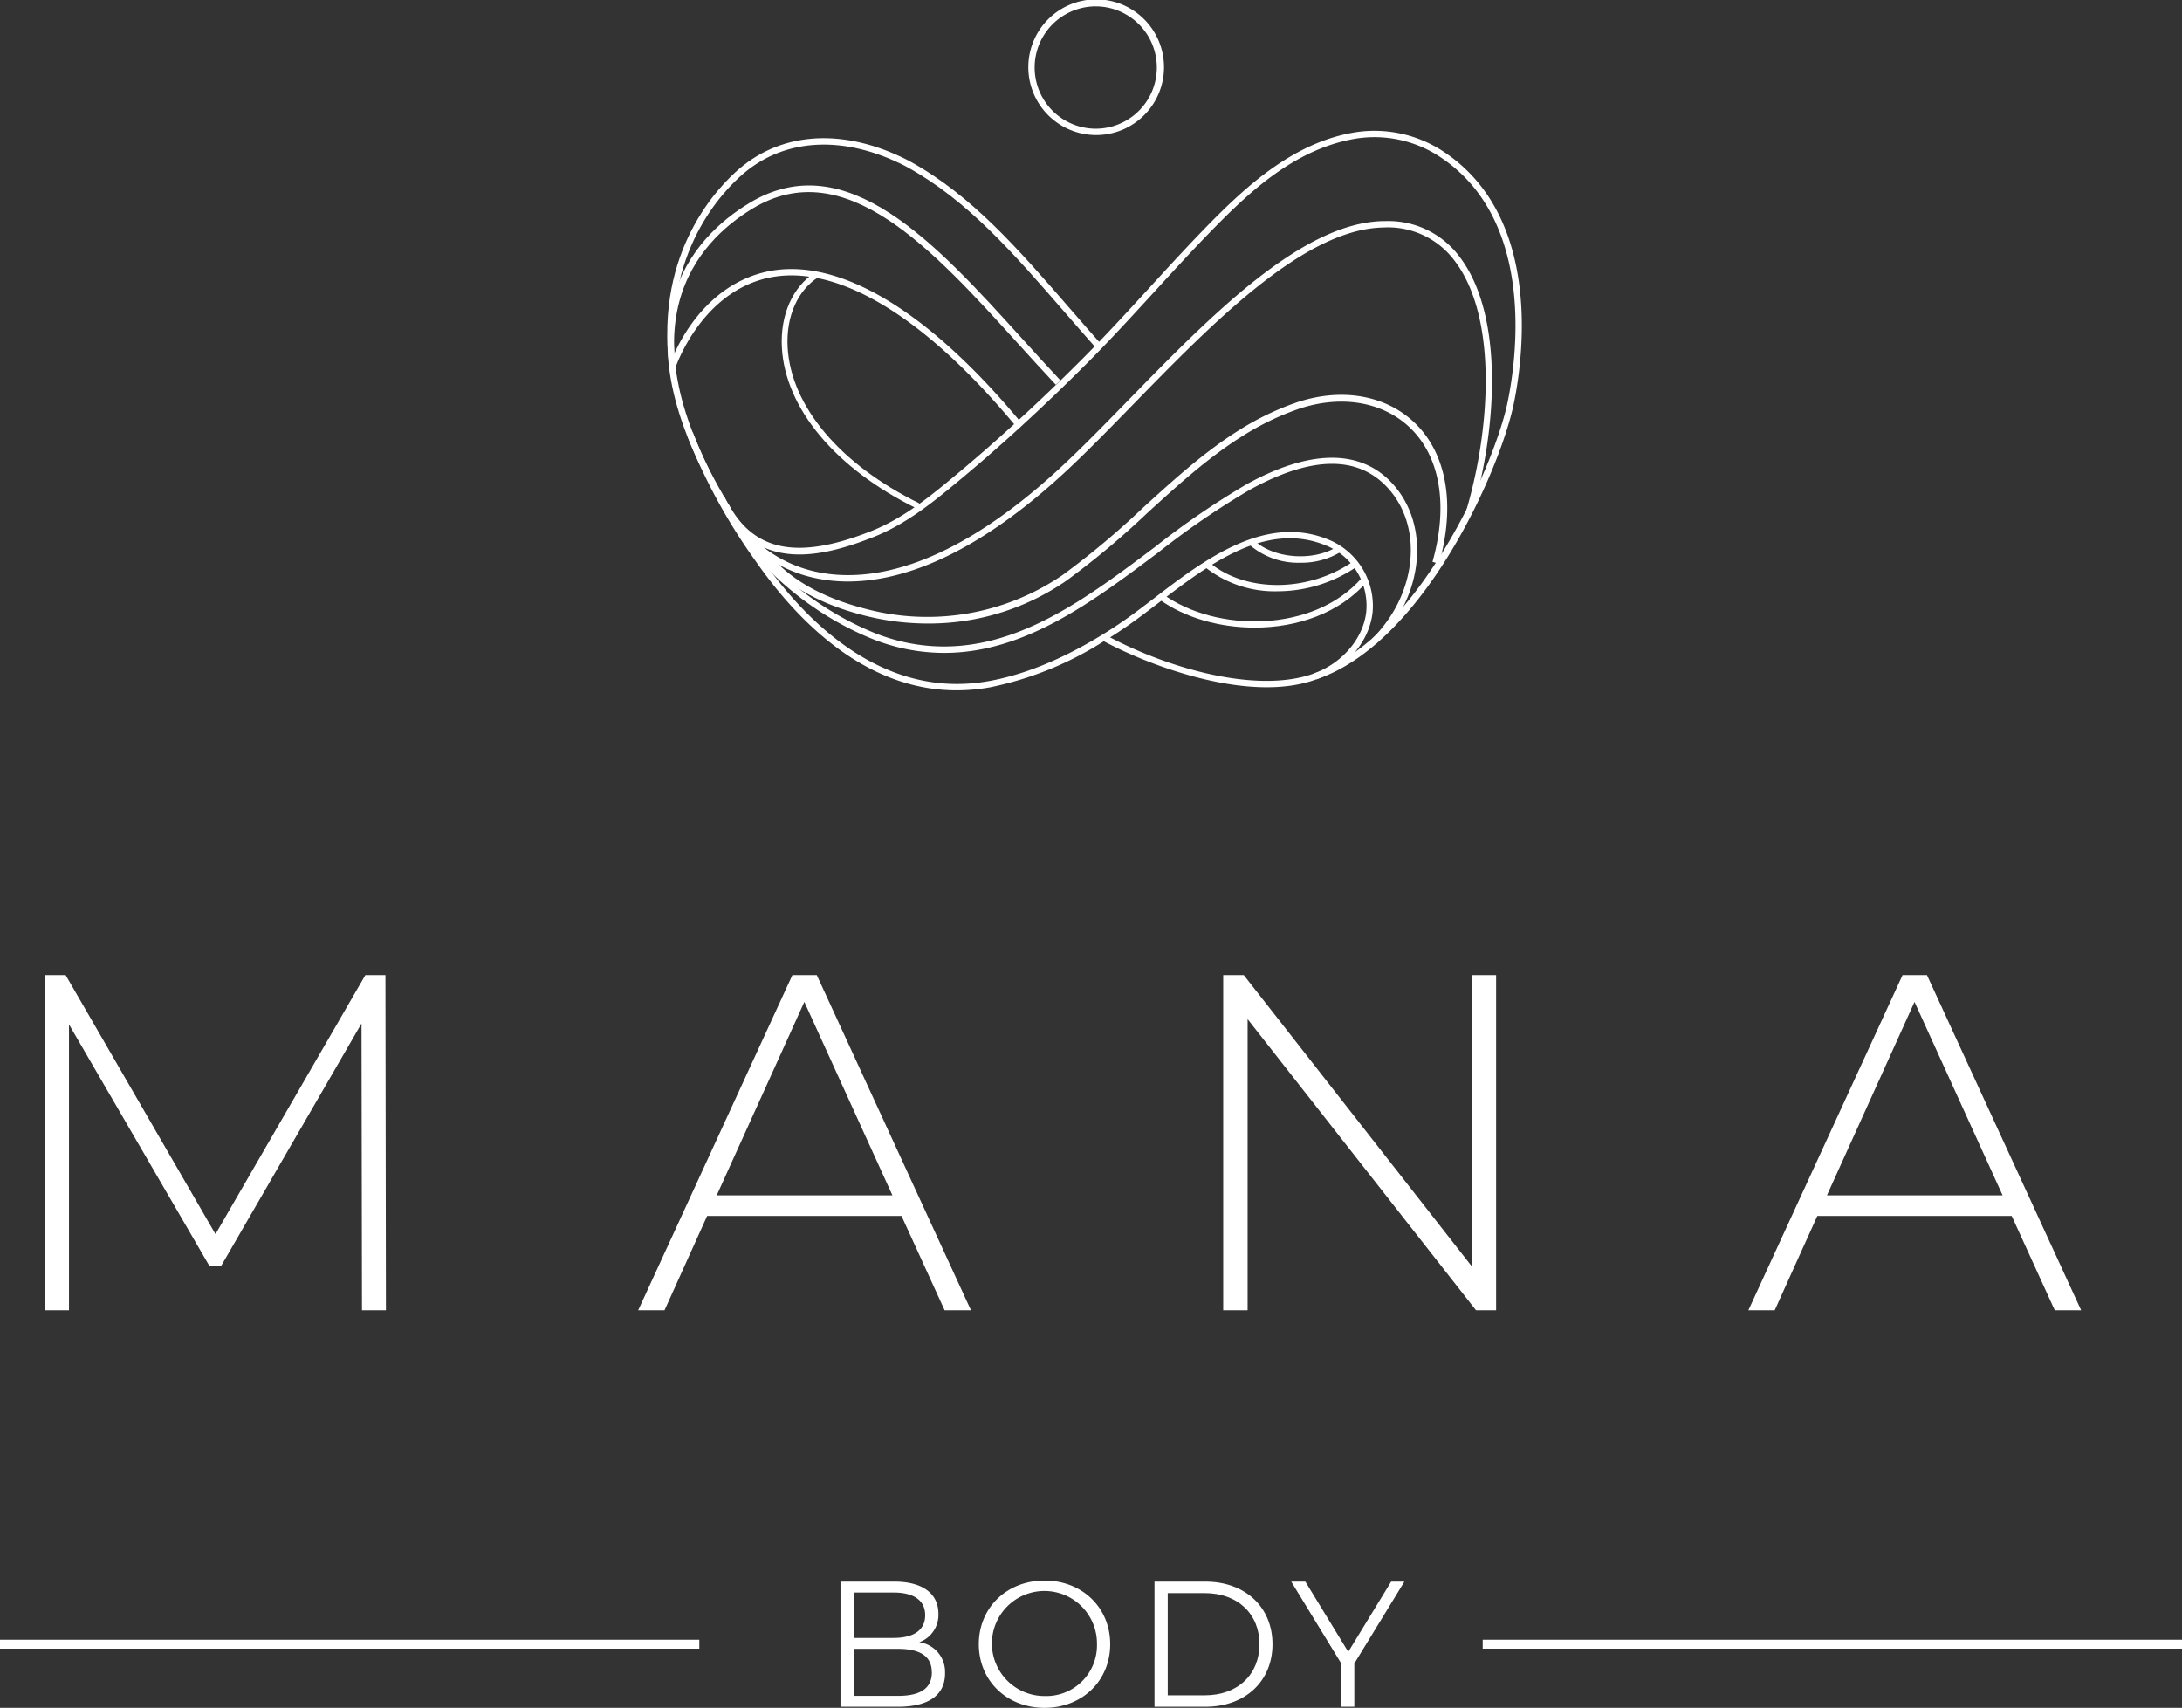 <svg id="Group_12" data-name="Group 12" xmlns="http://www.w3.org/2000/svg" xmlns:xlink="http://www.w3.org/1999/xlink" width="382.125" height="299.096" viewBox="0 0 382.125 299.096">
  <rect x="0" y="0" width="382.125" height="299.096" fill="#333333" stroke="none"/>
  <defs>
    <clipPath id="clip-path">
      <rect id="Rectangle_57" data-name="Rectangle 57" width="382.125" height="299.096" fill="none"/>
    </clipPath>
  </defs>
  <path id="Path_80" data-name="Path 80" d="M60.545,167.812l-.083-50.224L35.9,160.014H33.8L9.232,117.757v50.055H5.04V109.121H8.646l26.242,45.36,26.245-45.36h3.52l.085,58.691Z" transform="translate(2.848 61.655)" fill="#fff"/>
  <path id="Path_81" data-name="Path 81" d="M117.529,151.295H83.487l-7.462,16.517H71.414l27-58.691h4.277l27,58.691h-4.612Zm-1.593-3.606-15.426-33.873L85.164,147.689Z" transform="translate(40.35 61.655)" fill="#fff"/>
  <path id="Path_82" data-name="Path 82" d="M184.67,109.121v58.691h-3.523l-39.994-50.979v50.979h-4.276V109.121h3.606L180.393,160.1V109.121Z" transform="translate(77.338 61.655)" fill="#fff"/>
  <path id="Path_83" data-name="Path 83" d="M241.76,151.295H207.717l-7.462,16.517h-4.611l27-58.691h4.277l27,58.691H249.3Zm-1.593-3.606L224.74,113.816,209.4,147.689Z" transform="translate(110.542 61.655)" fill="#fff"/>
  <g id="Group_11" data-name="Group 11">
    <g id="Group_10" data-name="Group 10" clip-path="url(#clip-path)">
      <path id="Path_84" data-name="Path 84" d="M148.748,64.419a13.051,13.051,0,0,1-8.977-3.21l.778-.8c3.4,3.321,10.572,3.869,14.749,1.127l.61.93a13.173,13.173,0,0,1-7.16,1.952" transform="translate(78.972 34.133)" fill="#fff"/>
      <path id="Path_85" data-name="Path 85" d="M184.807,110.7l-.352-1.056c18.1-6.05,31.541-36.372,33.837-47.417C219.8,55,223.405,30.534,206.608,19.3a20.807,20.807,0,0,0-15.641-3.158l-.283.056c-9.939,2.042-17.487,9.054-23.78,15.465-3.581,3.648-7.1,7.485-10.493,11.2-3.733,4.078-7.593,8.295-11.567,12.285-7.861,7.9-15.855,15.2-23.755,21.7-4.083,3.362-8.507,6.819-13.778,8.91-9.033,3.585-20.2,6.237-26.4-5.174l.978-.532c4.514,8.3,12.227,9.745,25.012,4.672,5.121-2.031,9.468-5.427,13.481-8.734,7.872-6.481,15.838-13.76,23.674-21.632,3.956-3.972,7.808-8.18,11.536-12.249,3.4-3.718,6.924-7.564,10.518-11.226,6.88-7.008,14.592-13.771,24.352-15.775l.29-.058a21.914,21.914,0,0,1,16.476,3.326C224.6,30,220.923,55.051,219.383,62.454c-2.415,11.6-15.791,41.967-34.576,48.246" transform="translate(45.715 8.272)" fill="#fff"/>
      <path id="Path_86" data-name="Path 86" d="M103.1,87.861a27.3,27.3,0,0,1-5.7-.585,23.794,23.794,0,0,1-17.026-13.96l1.02-.444A22.691,22.691,0,0,0,97.631,86.187c8.4,1.787,22.51.164,42.075-17.719,3.9-3.564,8.086-7.858,12.522-12.4,14.206-14.559,30.3-31.061,44.6-31.324.133,0,.265,0,.394,0a15.532,15.532,0,0,1,13,6.282c7.675,10.076,6.631,29.759,2.193,44.8l-1.067-.315c4.36-14.769,5.427-34.041-2.011-43.806a14.532,14.532,0,0,0-12.484-5.841c-13.833.255-29.765,16.583-43.82,30.989-4.446,4.557-8.645,8.861-12.569,12.447C124.412,83.955,111.887,87.861,103.1,87.861" transform="translate(45.412 13.977)" fill="#fff"/>
      <path id="Path_87" data-name="Path 87" d="M114.9,84.233a45.187,45.187,0,0,1-11.18-1.415c-9.365-2.391-15.919-6.69-19.483-12.78l1.027-.6c3.4,5.8,9.7,9.919,18.752,12.229a41.961,41.961,0,0,0,34.5-5.941,142.925,142.925,0,0,0,13.991-11.708c5.249-4.787,10.68-9.739,16.717-13.536a48.686,48.686,0,0,1,10.113-4.92c7.867-2.686,15.631-1.393,20.751,3.463,5.675,5.381,7.251,14.4,4.326,24.733l-1.144-.324c2.8-9.9,1.343-18.481-4-23.547-4.794-4.546-12.1-5.742-19.55-3.2a47.537,47.537,0,0,0-9.861,4.8c-5.95,3.74-11.339,8.656-16.55,13.407A143.751,143.751,0,0,1,139.2,76.7a42.323,42.323,0,0,1-24.3,7.532" transform="translate(47.595 24.966)" fill="#fff"/>
      <path id="Path_88" data-name="Path 88" d="M119.662,85.4a33.853,33.853,0,0,1-7.676-.89,34.331,34.331,0,0,1-5.44-1.764C95.4,78.1,85.568,69.344,80.9,59.9l1-.493c4.553,9.216,14.16,17.764,25.073,22.311a33.379,33.379,0,0,0,5.263,1.706c17.015,3.947,30.878-6.473,44.287-16.548a141.624,141.624,0,0,1,16.034-10.98c10.977-6.069,19.722-6.224,25.294-.452,7.035,7.285,5.9,19.988-2.524,28.316l-.783-.792c7.994-7.9,9.119-19.9,2.506-26.752-5.258-5.445-13.318-5.226-23.953.656a140.956,140.956,0,0,0-15.905,10.894C145.624,76.454,133.722,85.4,119.662,85.4" transform="translate(45.711 28.942)" fill="#fff"/>
      <path id="Path_89" data-name="Path 89" d="M75.039,55.5C72.481,35.127,83.8,23.777,87.325,20.785c7.711-6.54,18.448-7.075,29.458-1.468.155.08.308.164.462.249,10.761,5.955,18.746,15.149,27.993,25.793,1.773,2.041,3.579,4.119,5.446,6.221l-.831.74c-1.87-2.1-3.681-4.188-5.456-6.23-9.177-10.565-17.106-19.689-27.616-25.508-.218-.121-.358-.2-.5-.272C105.688,14.914,95.4,15.4,88.045,21.633c-3.421,2.9-14.39,13.91-11.9,33.726Z" transform="translate(42.187 8.738)" fill="#fff"/>
      <path id="Path_90" data-name="Path 90" d="M84.432,77.154C65.005,44.9,78.978,29.9,89.036,23.826c16.969-10.245,32.629,7.049,47.777,23.765,2.23,2.462,4.46,4.924,6.692,7.3l-.809.762c-2.238-2.377-4.473-4.844-6.708-7.31-14.847-16.384-30.2-33.321-46.378-23.558-9.7,5.855-23.153,20.375-4.224,51.8Z" transform="translate(42.203 11.727)" fill="#fff"/>
      <path id="Path_91" data-name="Path 91" d="M124.129,93.574c-15.932,0-27.84-12.008-35.3-22.747A100.347,100.347,0,0,1,76.85,48.752l1.042-.39A99.314,99.314,0,0,0,89.739,70.191c8.163,11.75,21.747,25.054,40.053,21.755,6.255-1.128,12.965-3.881,19.945-8.182,1.213-.747,2.437-1.546,3.639-2.377,1.715-1.188,3.5-2.553,5.39-4,8.767-6.708,19.683-15.052,31.02-9.972a12.548,12.548,0,0,1,7.172,12.465c-.535,5.06-4.49,9.786-9.841,11.761-11.648,4.294-29.139-2.332-37.232-6.664a59.125,59.125,0,0,1-19.894,8.061,32.917,32.917,0,0,1-5.863.534M150.982,84.3c10.692,5.62,26.065,9.871,35.75,6.3,4.964-1.829,8.629-6.183,9.119-10.833a11.4,11.4,0,0,0-6.52-11.331c-10.736-4.814-20.91,2.972-29.889,9.841-1.9,1.452-3.7,2.826-5.434,4.028-1,.692-2.014,1.362-3.027,2" transform="translate(43.421 27.325)" fill="#fff"/>
      <path id="Path_92" data-name="Path 92" d="M126.883,23.652a11.881,11.881,0,1,1,.146,0c-.047,0-.1,0-.146,0m0-22.538h-.133a10.713,10.713,0,0,0,.13,21.425c.044,0,.088,0,.133,0a10.712,10.712,0,0,0-.13-21.423" transform="translate(65.011 0)" fill="#fff"/>
      <path id="Path_93" data-name="Path 93" d="M146.429,73.393c-6.207,0-12.332-1.764-16.7-4.947l.656-.9c9.166,6.683,26.388,6.866,34.85-2.909l.84.728c-4.8,5.543-12.279,8.027-19.647,8.027" transform="translate(73.299 36.521)" fill="#fff"/>
      <path id="Path_94" data-name="Path 94" d="M147.525,68.093A19.589,19.589,0,0,1,134.8,63.8l.723-.848c6.406,5.459,17.586,5.371,25.447-.194l.645.908a24.612,24.612,0,0,1-14.085,4.424" transform="translate(76.161 35.461)" fill="#fff"/>
      <path id="Path_95" data-name="Path 95" d="M136,57.879c-.219,0-.394-.21-1.227-1.2C118.407,37.282,102.86,28.5,91,31.953c-10.877,3.163-14.98,15.256-15.021,15.376l-1.056-.347c.171-.52,4.318-12.769,15.768-16.1,12.306-3.581,28.27,5.324,44.936,25.079.419.5.682.814.781.9l-.355.382.016.05.548.121-.415.424a.858.858,0,0,1-.2.034" transform="translate(42.331 17.012)" fill="#fff"/>
      <path id="Path_96" data-name="Path 96" d="M111.105,71.837C96.9,64.853,88.078,54.312,87.5,43.633,87.2,37.909,89.4,32.982,93.386,30.456l.537.85c-3.679,2.329-5.7,6.917-5.415,12.274.552,10.309,9.166,20.535,23.04,27.355Z" transform="translate(49.424 17.208)" fill="#fff"/>
      <rect id="Rectangle_55" data-name="Rectangle 55" width="122.469" height="1.565" transform="translate(0 287.169)" fill="#fff"/>
      <rect id="Rectangle_56" data-name="Rectangle 56" width="122.467" height="1.565" transform="translate(259.658 287.169)" fill="#fff"/>
      <path id="Path_97" data-name="Path 97" d="M112.365,193.05c0,3.726-2.754,5.855-8.234,5.855H94.05V176.99H103.5c4.884,0,7.7,2.067,7.7,5.636a5.088,5.088,0,0,1-3.349,4.978,5.232,5.232,0,0,1,4.507,5.446m-16-14.151v7.953h6.982c3.506,0,5.542-1.346,5.542-3.977s-2.036-3.977-5.542-3.977Zm13.681,13.965c0-2.85-2.1-4.1-5.949-4.1H96.368V197H104.1c3.85,0,5.949-1.252,5.949-4.132" transform="translate(53.14 100.002)" fill="#fff"/>
      <path id="Path_98" data-name="Path 98" d="M109.529,188.015c0-6.385,4.884-11.144,11.522-11.144,6.575,0,11.489,4.726,11.489,11.144s-4.914,11.146-11.489,11.146c-6.637,0-11.522-4.759-11.522-11.146m20.694,0a9.2,9.2,0,1,0-9.173,9.08,8.877,8.877,0,0,0,9.173-9.08" transform="translate(61.885 99.935)" fill="#fff"/>
      <path id="Path_99" data-name="Path 99" d="M129.19,176.991h8.922c7.014,0,11.741,4.509,11.741,10.957s-4.726,10.958-11.741,10.958H129.19Zm8.8,19.912c5.823,0,9.581-3.693,9.581-8.955S143.81,179,137.987,179h-6.481V196.9Z" transform="translate(72.994 100.002)" fill="#fff"/>
      <path id="Path_100" data-name="Path 100" d="M155.54,191.33v7.576h-2.285V191.33l-8.767-14.339h2.476l7.512,12.3,7.514-12.3h2.318Z" transform="translate(81.638 100.002)" fill="#fff"/>
    </g>
  </g>
</svg>
